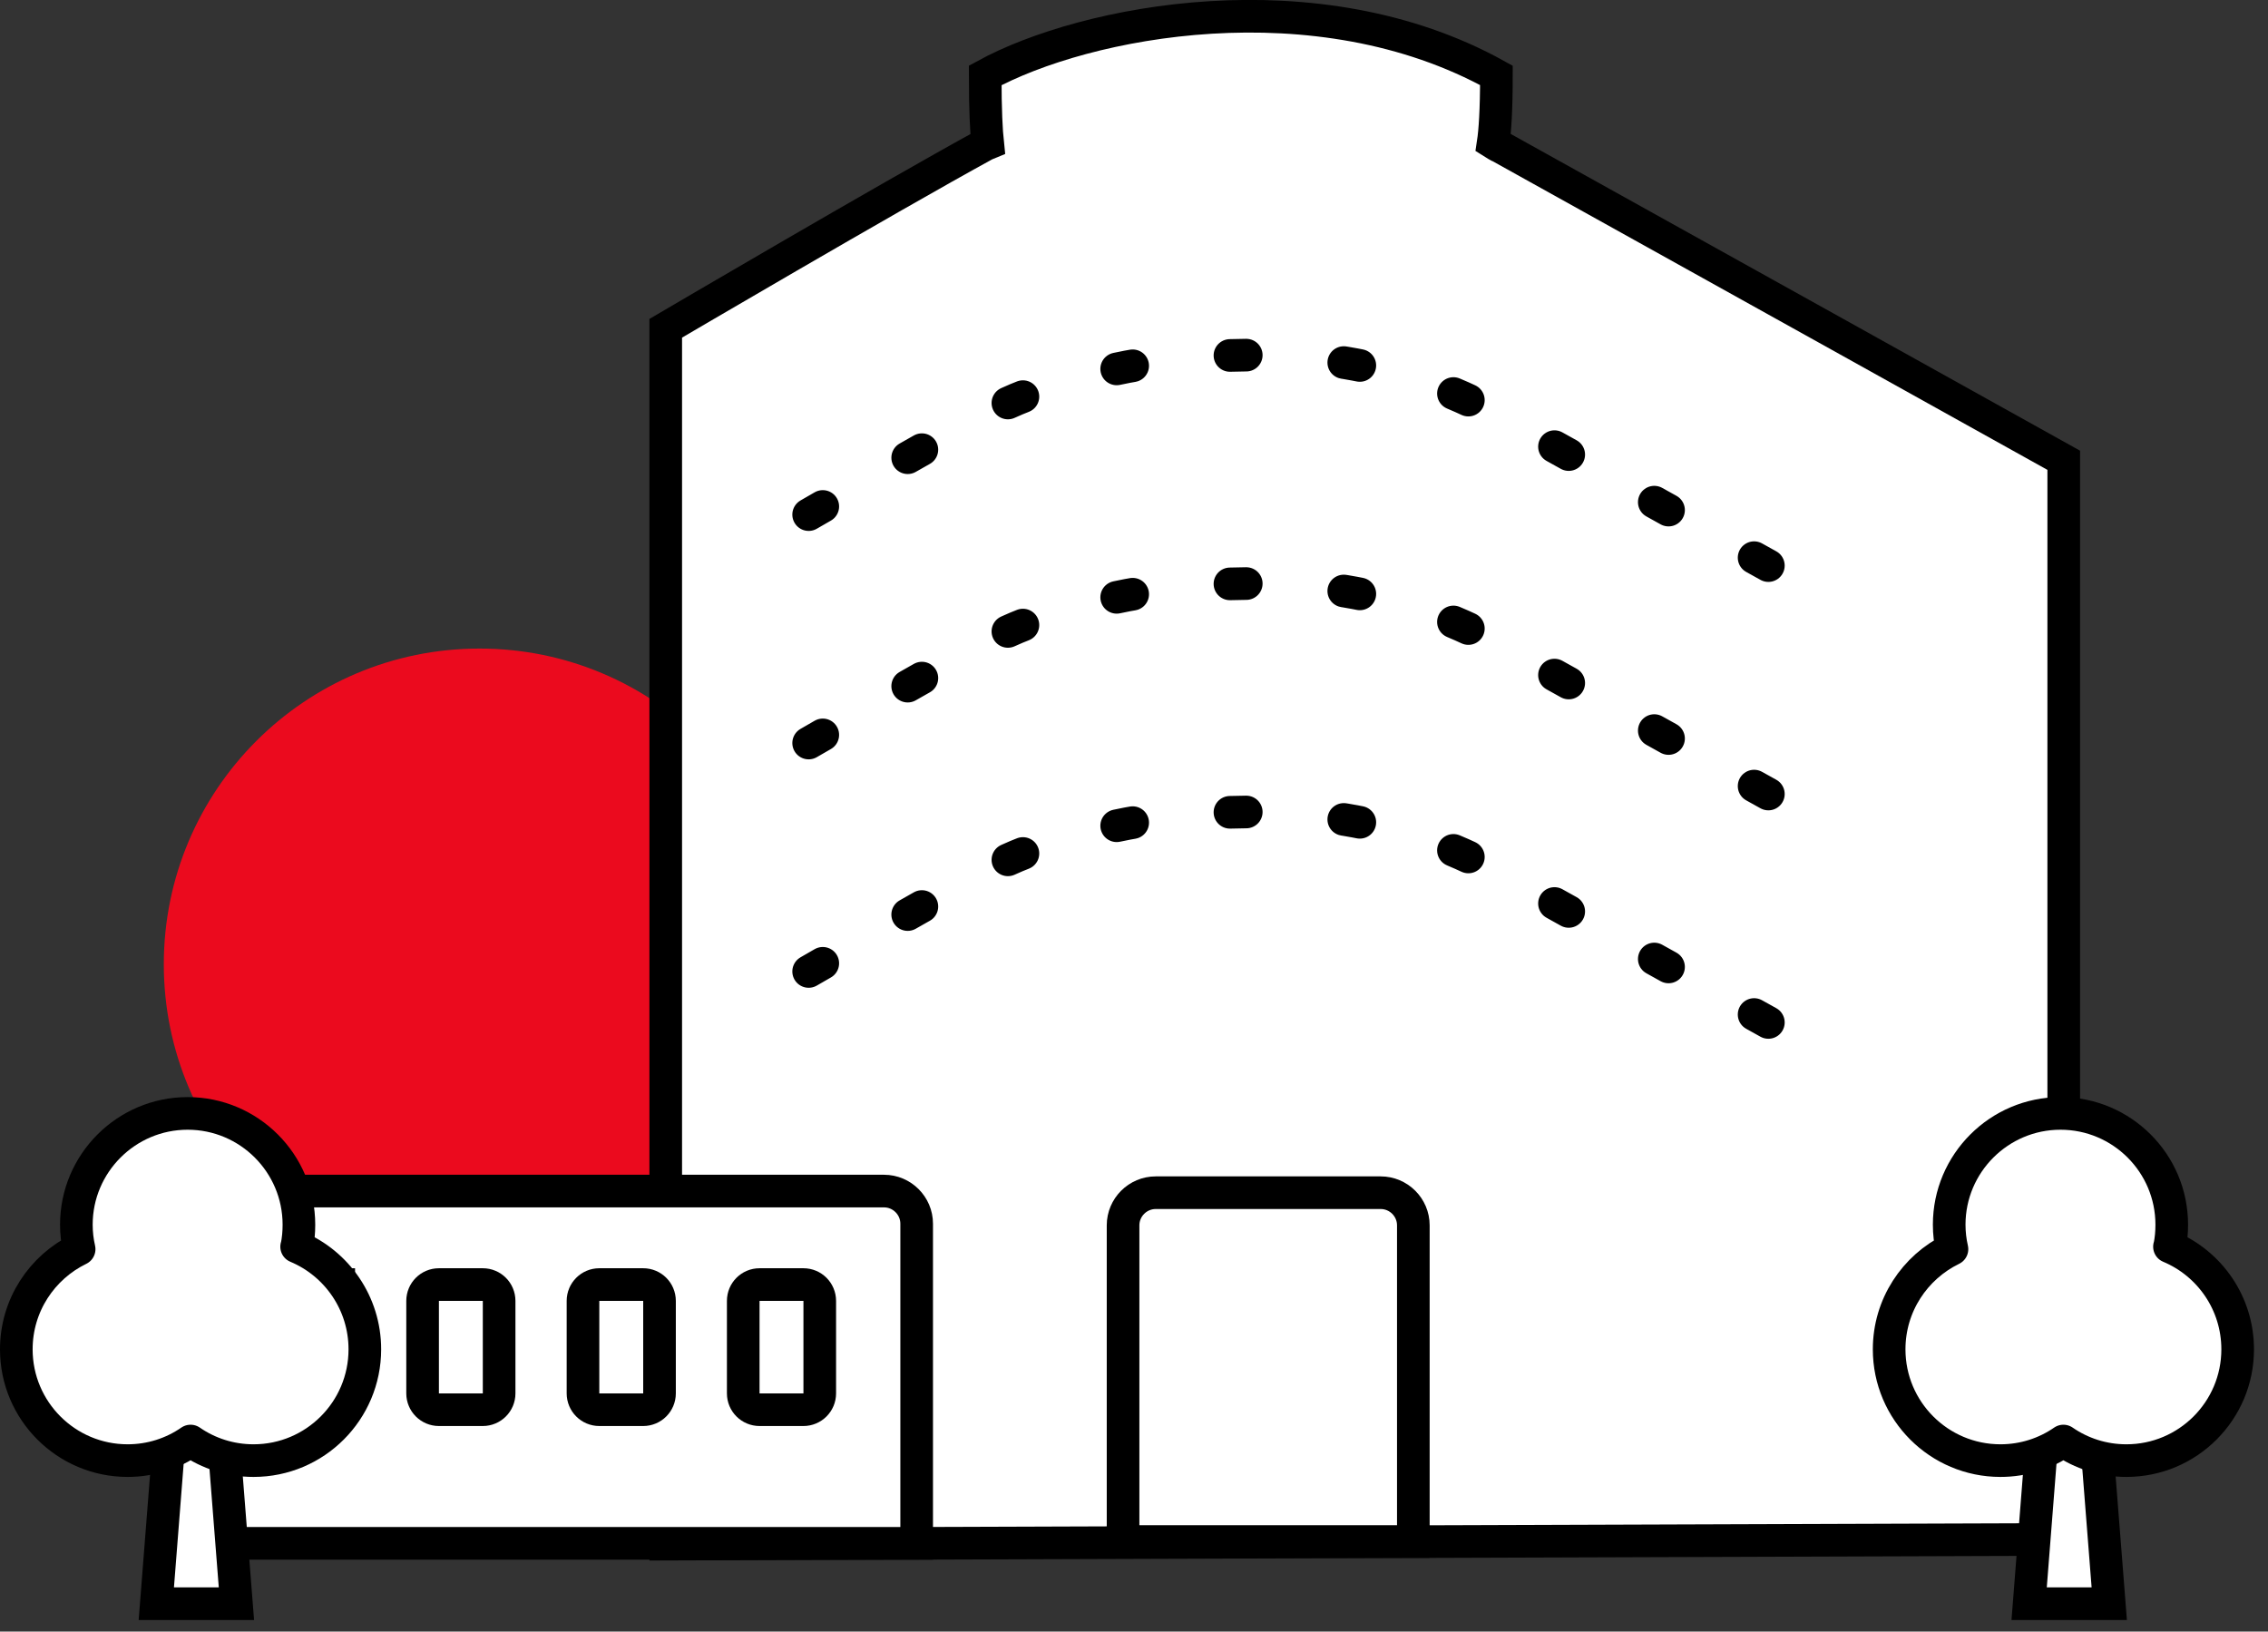 <svg width="139" height="100" viewBox="0 0 139 100" fill="none" xmlns="http://www.w3.org/2000/svg">
<rect x="0" y="0" width="139" height="100" fill="#333333" stroke="none"/>
<g clip-path="url(#clip0_18567_6182)">
<path d="M29.389 78.45C40.076 78.45 48.739 69.787 48.739 59.1C48.739 48.413 40.076 39.75 29.389 39.75C18.702 39.75 10.039 48.413 10.039 59.1C10.039 69.787 18.702 78.45 29.389 78.45Z" fill="#EB0A1E"/>
<path d="M91.711 8.87C91.641 8.83 91.571 8.81 91.511 8.77C91.621 8.05 91.711 6.79 91.711 4.62C80.691 -1.5 66.501 1.27 60.381 4.62C60.381 6.77 60.451 8.04 60.531 8.79C60.481 8.81 60.431 8.84 60.381 8.86C54.401 12.13 40.801 20.12 40.801 20.12V94.64L126.481 94.35V28.21C126.481 28.21 102.741 14.99 91.721 8.87H91.711Z" fill="white" stroke="black" stroke-width="2" stroke-miterlimit="10"/>
<path d="M49.56 31.54C53.42 29.31 57.67 26.87 60.37 25.39C66.49 22.04 80.691 19.27 91.701 25.39C96.731 28.19 104.431 32.47 111.301 36.29" fill="white"/>
<path d="M49.56 31.54C53.42 29.31 57.67 26.87 60.37 25.39C66.49 22.04 80.691 19.27 91.701 25.39C96.731 28.19 104.431 32.47 111.301 36.29" stroke="black" stroke-width="2" stroke-miterlimit="10" stroke-linecap="round" stroke-dasharray="1 6"/>
<path d="M49.56 45.54C53.42 43.31 57.67 40.87 60.37 39.39C66.49 36.04 80.691 33.27 91.701 39.39C96.731 42.19 104.431 46.47 111.301 50.29" fill="white"/>
<path d="M49.56 45.54C53.42 43.31 57.67 40.87 60.37 39.39C66.49 36.04 80.691 33.27 91.701 39.39C96.731 42.19 104.431 46.47 111.301 50.29" stroke="black" stroke-width="2" stroke-miterlimit="10" stroke-linecap="round" stroke-dasharray="1 6"/>
<path d="M49.56 59.54C53.42 57.31 57.67 54.87 60.37 53.39C66.49 50.04 80.691 47.27 91.701 53.39C96.731 56.19 104.431 60.47 111.301 64.29" fill="white"/>
<path d="M49.56 59.54C53.42 57.31 57.67 54.87 60.37 53.39C66.49 50.04 80.691 47.27 91.701 53.39C96.731 56.19 104.431 60.47 111.301 64.29" stroke="black" stroke-width="2" stroke-miterlimit="10" stroke-linecap="round" stroke-dasharray="1 6"/>
<path d="M12.24 73H54.18C55.28 73 56.18 73.9 56.18 75V94.59H12.24C11.14 94.59 10.24 93.69 10.24 92.59V75C10.24 73.9 11.14 73 12.24 73Z" fill="white" stroke="black" stroke-width="2" stroke-miterlimit="10"/>
<path d="M20.76 78.73H16.07V86.4H20.76V78.73Z" fill="white" stroke="black" stroke-width="2" stroke-miterlimit="10"/>
<path d="M29.59 78.73H26.9C26.348 78.73 25.9 79.178 25.9 79.73V85.4C25.9 85.952 26.348 86.4 26.9 86.4H29.59C30.143 86.4 30.59 85.952 30.59 85.4V79.73C30.59 79.178 30.143 78.73 29.59 78.73Z" fill="white" stroke="black" stroke-width="2" stroke-miterlimit="10"/>
<path d="M39.42 78.73H36.73C36.178 78.73 35.73 79.178 35.73 79.73V85.4C35.73 85.952 36.178 86.4 36.73 86.4H39.42C39.973 86.4 40.42 85.952 40.42 85.4V79.73C40.42 79.178 39.973 78.73 39.42 78.73Z" fill="white" stroke="black" stroke-width="2" stroke-miterlimit="10"/>
<path d="M49.241 78.73H46.551C45.998 78.73 45.551 79.178 45.551 79.73V85.4C45.551 85.952 45.998 86.4 46.551 86.4H49.241C49.793 86.4 50.241 85.952 50.241 85.4V79.73C50.241 79.178 49.793 78.73 49.241 78.73Z" fill="white" stroke="black" stroke-width="2" stroke-miterlimit="10"/>
<path d="M70.83 73.1H84.62C85.72 73.1 86.62 74 86.62 75.1V94.48H68.83V75.1C68.83 74 69.73 73.1 70.83 73.1Z" fill="white" stroke="black" stroke-width="2" stroke-miterlimit="10"/>
<path d="M129.271 98.29H124.361L125.231 87.2H128.401L129.271 98.29Z" fill="white" stroke="black" stroke-width="2" stroke-miterlimit="10"/>
<path d="M132.971 76.41C133.061 75.97 133.101 75.52 133.101 75.06C133.101 71.29 130.041 68.24 126.281 68.24C122.521 68.24 119.461 71.3 119.461 75.06C119.461 75.58 119.521 76.08 119.631 76.56C117.351 77.67 115.781 80 115.781 82.7C115.781 86.47 118.841 89.52 122.601 89.52C124.031 89.52 125.361 89.08 126.461 88.32C127.561 89.08 128.891 89.52 130.321 89.52C134.091 89.52 137.141 86.46 137.141 82.7C137.141 79.87 135.421 77.44 132.961 76.41H132.971Z" fill="white" stroke="black" stroke-width="2" stroke-linejoin="round"/>
<path d="M14.49 98.29H9.58L10.45 87.2H13.62L14.49 98.29Z" fill="white" stroke="black" stroke-width="2" stroke-miterlimit="10"/>
<path d="M18.19 76.41C18.28 75.97 18.32 75.52 18.32 75.06C18.32 71.29 15.26 68.24 11.5 68.24C7.74 68.24 4.68 71.3 4.68 75.06C4.68 75.58 4.74 76.08 4.85 76.56C2.57 77.67 1 80 1 82.7C1 86.47 4.06 89.52 7.82 89.52C9.25 89.52 10.58 89.08 11.68 88.32C12.78 89.08 14.11 89.52 15.54 89.52C19.31 89.52 22.36 86.46 22.36 82.7C22.36 79.87 20.64 77.44 18.18 76.41H18.19Z" fill="white" stroke="black" stroke-width="2" stroke-linejoin="round"/>
</g>
<defs>
<clipPath id="clip0_18567_6182">
<rect width="138.15" height="99.29" fill="white"/>
</clipPath>
</defs>
</svg>
